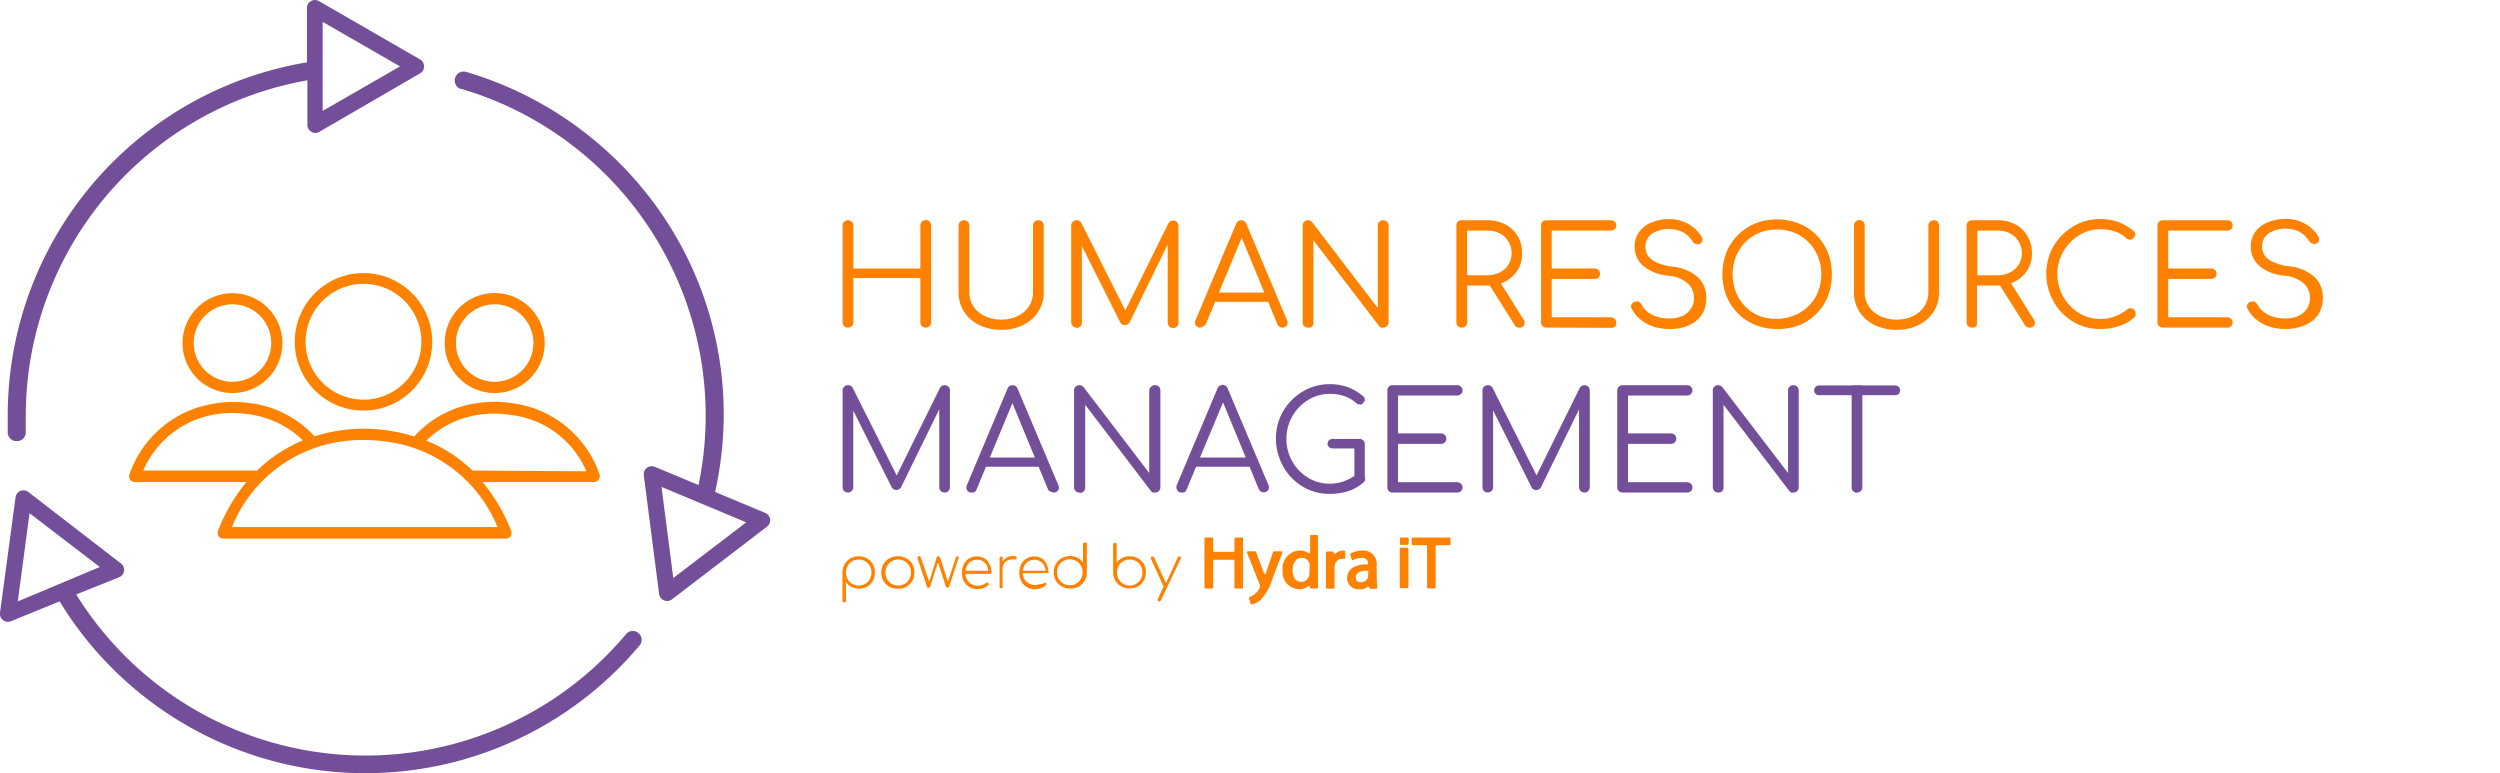<svg id="Capa_1" data-name="Capa 1" xmlns="http://www.w3.org/2000/svg" width="291" height="90" viewBox="0 0 291 90">
  <defs>
    <style>
      .cls-1 {
        fill: none;
      }

      .cls-2 {
        fill: #ff8100;
      }

      .cls-3 {
        fill: #744f99;
      }
    </style>
  </defs>
  <title>humanresourcesmanagement_eng</title>
  <g>
    <g>
      <path class="cls-1" d="M105.31,65.3a1.49,1.49,0,0,0-.76-.2,1.45,1.45,0,0,0-.75.2,1.43,1.43,0,0,0-.54.55,1.52,1.52,0,0,0-.19.77,1.54,1.54,0,0,0,.19.77,1.4,1.4,0,0,0,.54.54,1.44,1.44,0,0,0,.75.19,1.48,1.48,0,0,0,.76-.19,1.38,1.38,0,0,0,.53-.54,1.55,1.55,0,0,0,.2-.77,1.52,1.52,0,0,0-.2-.77A1.4,1.4,0,0,0,105.31,65.3Z"/>
      <path class="cls-1" d="M100.71,65.3a1.45,1.45,0,0,0-.75-.2,1.51,1.51,0,0,0-.76.2,1.4,1.4,0,0,0-.53.55,1.52,1.52,0,0,0-.19.77,1.54,1.54,0,0,0,.19.77,1.38,1.38,0,0,0,.53.54,1.51,1.51,0,0,0,.76.19,1.44,1.44,0,0,0,.75-.19,1.4,1.4,0,0,0,.54-.54,1.54,1.54,0,0,0,.19-.77,1.52,1.52,0,0,0-.19-.77A1.43,1.43,0,0,0,100.71,65.3Z"/>
      <path class="cls-1" d="M113.72,65.11a1.23,1.23,0,0,0-.89.35,1.45,1.45,0,0,0-.43.93H115a1.39,1.39,0,0,0-.41-.93A1.25,1.25,0,0,0,113.72,65.11Z"/>
      <path class="cls-1" d="M132.25,65.3a1.45,1.45,0,0,0-.75-.2,1.49,1.49,0,0,0-.76.2,1.38,1.38,0,0,0-.53.54,1.66,1.66,0,0,0,0,1.54,1.38,1.38,0,0,0,.53.54,1.39,1.39,0,0,0,.76.2,1.36,1.36,0,0,0,.75-.2,1.4,1.4,0,0,0,.54-.54,1.66,1.66,0,0,0,0-1.54A1.4,1.4,0,0,0,132.25,65.3Z"/>
      <path class="cls-1" d="M125.28,65.3a1.45,1.45,0,0,0-.75-.2,1.48,1.48,0,0,0-1.3.74,1.66,1.66,0,0,0,0,1.54,1.47,1.47,0,0,0,.54.54,1.39,1.39,0,0,0,.76.2,1.36,1.36,0,0,0,.75-.2,1.31,1.31,0,0,0,.53-.54,1.58,1.58,0,0,0,0-1.54A1.31,1.31,0,0,0,125.28,65.3Z"/>
      <path class="cls-1" d="M120.39,65.11a1.25,1.25,0,0,0-.89.35,1.45,1.45,0,0,0-.43.93h2.63a1.39,1.39,0,0,0-.41-.93A1.24,1.24,0,0,0,120.39,65.11Z"/>
      <path class="cls-1" d="M159.12,66.43a3.53,3.53,0,0,0-.59.07l-.26.07a1.19,1.19,0,0,0-.29.18.62.62,0,0,0-.18.46.56.56,0,0,0,.18.46.65.65,0,0,0,.37.11h.18a.88.88,0,0,0,.7-.57.64.64,0,0,0,0-.2v-.43A.14.14,0,0,0,159.12,66.43Z"/>
      <path class="cls-1" d="M152.05,65.14a1,1,0,0,0-.62-.21h-.05c-.63,0-1,.59-1,1.43s.37,1.35,1,1.37h0a1,1,0,0,0,.63-.23,1.16,1.16,0,0,0,.33-.56,1.87,1.87,0,0,0,0-.27V66a1.43,1.43,0,0,0,0-.29A1,1,0,0,0,152.05,65.14Z"/>
      <path class="cls-2" d="M163.83,63.74H163a.15.15,0,0,0-.07.12v4.5a.14.14,0,0,0,.07.11.08.08,0,0,0,.07,0h.73a.14.14,0,0,0,.14-.13v-4.5A.14.14,0,0,0,163.83,63.74Z"/>
      <path class="cls-2" d="M163.83,62.57h-.73a.09.09,0,0,0-.07,0,.12.12,0,0,0-.07.11v.62a.15.15,0,0,0,.07.12l.07,0h.73a.15.15,0,0,0,.14-.14v-.62A.15.15,0,0,0,163.83,62.57Z"/>
      <path class="cls-2" d="M156.52,64.1l-.22,0a1.16,1.16,0,0,0-.56.14.93.93,0,0,0-.27.19c-.1.1-.22.06-.22-.11a.17.17,0,0,0-.14-.13h-.64a.13.13,0,0,0-.13.15c0,.37,0,.78,0,1.26v2.79a.14.14,0,0,0,.13.13h.74a.14.14,0,0,0,.13-.13V66.2c0-.11,0-.22,0-.33a1.12,1.12,0,0,1,.35-.64.78.78,0,0,1,.51-.19l.24,0a.13.13,0,0,0,.15-.13v-.7A.16.16,0,0,0,156.52,64.1Z"/>
      <path class="cls-2" d="M153.41,62.4a.15.15,0,0,0-.14-.13h-.64a.14.14,0,0,0-.13.13v1.85c0,.15-.08.21-.2.12l-.24-.13a1.74,1.74,0,0,0-.67-.16h-.09a2.08,2.08,0,0,0-2,2.32,2,2,0,0,0,1.88,2.19h.17a1.65,1.65,0,0,0,.67-.19,1.46,1.46,0,0,0,.24-.17c.1-.09.21,0,.22.14a.14.14,0,0,0,.14.13h.66a.12.12,0,0,0,.13-.14c0-.28,0-.68,0-1Zm-1,4.27a1.87,1.87,0,0,1,0,.27,1.16,1.16,0,0,1-.33.56,1,1,0,0,1-.63.23h0c-.66,0-1-.59-1-1.37s.4-1.4,1-1.43h.05a1,1,0,0,1,.62.21,1,1,0,0,1,.32.53,1.43,1.43,0,0,1,0,.29Z"/>
      <path class="cls-2" d="M149.09,64.17h-.78a.3.3,0,0,0-.13.09l-.81,2.39,0,.07c0,.15-.19.15-.27-.06l-.89-2.4s-.1-.09-.12-.09h-.81c-.12,0-.16.07-.12.19l1.5,3.74,0,.09v.08l0,.09a2.14,2.14,0,0,1-.59.78,2,2,0,0,1-.6.34.13.13,0,0,0-.08.16l.18.62a.16.16,0,0,0,.15.09,2.33,2.33,0,0,0,1-.5,6.44,6.44,0,0,0,1.43-2.6l1.11-2.9C149.26,64.24,149.21,64.17,149.09,64.17Z"/>
      <path class="cls-2" d="M144.56,62.57h-.74a.14.14,0,0,0-.13.14v1.4a.14.14,0,0,1-.14.13h-2.21a.13.13,0,0,1-.13-.13v-1.4a.14.14,0,0,0-.13-.14h-.74a.15.15,0,0,0-.14.14v5.66a.14.14,0,0,0,.14.13h.74a.13.13,0,0,0,.13-.13V65.28a.13.13,0,0,1,.13-.13h2.21a.14.14,0,0,1,.14.13v3.09a.13.13,0,0,0,.13.13h.74a.13.13,0,0,0,.13-.13V62.71A.14.14,0,0,0,144.56,62.57Z"/>
      <path class="cls-2" d="M168.66,62.57h-4.19a.15.15,0,0,0-.14.14v.62a.14.14,0,0,0,.14.13H166a.13.13,0,0,1,.11.13v4.77a.13.13,0,0,0,.13.13h.74a.13.13,0,0,0,.13-.13V63.6a.14.14,0,0,1,.14-.14h1.46a.13.13,0,0,0,.13-.13v-.62A.14.14,0,0,0,168.66,62.57Z"/>
      <path class="cls-2" d="M160.24,65.88a1.57,1.57,0,0,0-1.68-1.8h0a2.51,2.51,0,0,0-.55.06,1.89,1.89,0,0,0-.34.09,2.29,2.29,0,0,0-.5.22.22.22,0,0,0,0,.16l.17.49c0,.11.1.13.19.07l.19-.1A2,2,0,0,1,158,65a1.84,1.84,0,0,1,.47-.06h.08a.66.66,0,0,1,.7.62.14.14,0,0,1-.13.15,5,5,0,0,0-.57,0,3,3,0,0,0-.55.13,2,2,0,0,0-.34.13,1.41,1.41,0,0,0-.85,1.33,1.27,1.27,0,0,0,.85,1.21l.34.08h.19a2,2,0,0,0,.36,0,1.37,1.37,0,0,0,.63-.28c.09-.07.2,0,.22.11s.08.11.13.11h.66a.12.12,0,0,0,.13-.15,6.8,6.8,0,0,1-.06-.95Zm-1,1.12a.64.64,0,0,1,0,.2.88.88,0,0,1-.7.57h-.18a.65.65,0,0,1-.37-.11.56.56,0,0,1-.18-.46.62.62,0,0,1,.18-.46,1.19,1.19,0,0,1,.29-.18l.26-.07a3.53,3.53,0,0,1,.59-.07.14.14,0,0,1,.14.14Z"/>
      <path class="cls-2" d="M100.92,65a1.93,1.93,0,0,0-1-.25A1.89,1.89,0,0,0,99,65a1.75,1.75,0,0,0-.68.67,1.9,1.9,0,0,0-.26,1h0v3.25a.2.2,0,0,0,.06.15.19.19,0,0,0,.14.05.17.17,0,0,0,.15-.05.2.2,0,0,0,.06-.15V67.73a1.6,1.6,0,0,0,.61.57,2,2,0,0,0,1.83,0,1.86,1.86,0,0,0,.93-1.64,1.87,1.87,0,0,0-.25-1A1.71,1.71,0,0,0,100.92,65Zm.33,2.42a1.4,1.4,0,0,1-.54.54,1.44,1.44,0,0,1-.75.19,1.51,1.51,0,0,1-.76-.19,1.38,1.38,0,0,1-.53-.54,1.54,1.54,0,0,1-.19-.77,1.52,1.52,0,0,1,.19-.77,1.4,1.4,0,0,1,.53-.55,1.51,1.51,0,0,1,.76-.2,1.45,1.45,0,0,1,.75.2,1.43,1.43,0,0,1,.54.55,1.52,1.52,0,0,1,.19.77A1.54,1.54,0,0,1,101.25,67.39Z"/>
      <path class="cls-2" d="M105.51,65a1.91,1.91,0,0,0-1-.25,2,2,0,0,0-1,.25,1.71,1.71,0,0,0-.68.68,2,2,0,0,0,0,1.93,1.85,1.85,0,0,0,.68.68,2,2,0,0,0,1,.24,1.9,1.9,0,0,0,1-.24,1.86,1.86,0,0,0,.93-1.64,1.87,1.87,0,0,0-.25-1A1.71,1.71,0,0,0,105.51,65Zm.33,2.42a1.38,1.38,0,0,1-.53.54,1.48,1.48,0,0,1-.76.19,1.44,1.44,0,0,1-.75-.19,1.4,1.4,0,0,1-.54-.54,1.54,1.54,0,0,1-.19-.77,1.52,1.52,0,0,1,.19-.77,1.43,1.43,0,0,1,.54-.55,1.45,1.45,0,0,1,.75-.2,1.49,1.49,0,0,1,.76.2,1.4,1.4,0,0,1,.53.55,1.52,1.52,0,0,1,.2.77A1.55,1.55,0,0,1,105.84,67.39Z"/>
      <path class="cls-2" d="M111.46,64.76a.18.18,0,0,0-.19.13l-.94,2.82-.89-2.78a.2.2,0,0,0-.2-.17.21.21,0,0,0-.13,0,.24.24,0,0,0-.07.12l-.88,2.84-1-2.88a.15.15,0,0,0-.07-.1.23.23,0,0,0-.11,0c-.12,0-.17.06-.17.19a.51.51,0,0,0,0,.1l1.1,3.28a.14.14,0,0,0,.07.1.2.2,0,0,0,.11,0,.18.18,0,0,0,.19-.13l.9-2.86.92,2.86a.13.13,0,0,0,.06.1.27.27,0,0,0,.12,0,.25.25,0,0,0,.13,0,.18.18,0,0,0,.07-.1l1.09-3.28a.36.36,0,0,0,0-.1.19.19,0,0,0,0-.13A.15.15,0,0,0,111.46,64.76Z"/>
      <path class="cls-2" d="M114.6,65a1.82,1.82,0,0,0-1.79,0,1.59,1.59,0,0,0-.61.67,2.22,2.22,0,0,0,0,2,1.77,1.77,0,0,0,.66.67,1.84,1.84,0,0,0,.95.24,2,2,0,0,0,.66-.13,1.94,1.94,0,0,0,.57-.33.18.18,0,0,0,.06-.13.19.19,0,0,0-.08-.14.2.2,0,0,0-.26,0,1.06,1.06,0,0,1-.42.24,1.69,1.69,0,0,1-.53.09,1.41,1.41,0,0,1-.71-.18,1.33,1.33,0,0,1-.51-.49,1.44,1.44,0,0,1-.21-.71h2.83a.2.2,0,0,0,.14,0,.18.18,0,0,0,.06-.14,1.92,1.92,0,0,0-.22-.94A1.57,1.57,0,0,0,114.6,65Zm-2.2,1.43a1.45,1.45,0,0,1,.43-.93,1.23,1.23,0,0,1,.89-.35,1.25,1.25,0,0,1,.9.35,1.39,1.39,0,0,1,.41.93Z"/>
      <path class="cls-2" d="M117.87,64.72a1.32,1.32,0,0,0-.67.18,1.46,1.46,0,0,0-.5.49V65a.17.17,0,0,0,0-.15.2.2,0,0,0-.15-.06.17.17,0,0,0-.14.06.18.18,0,0,0-.06.15v3.29a.21.21,0,0,0,.2.2.2.2,0,0,0,.15-.06.16.16,0,0,0,0-.14V66.2a1.09,1.09,0,0,1,.15-.56,1.18,1.18,0,0,1,.41-.39,1.34,1.34,0,0,1,.61-.14H118l.16,0a.21.21,0,0,0,.12,0,.2.2,0,0,0,.06-.11.07.07,0,0,0,0,0C118.38,64.8,118.21,64.72,117.87,64.72Z"/>
      <path class="cls-2" d="M121.27,65a1.72,1.72,0,0,0-.88-.23,1.68,1.68,0,0,0-.9.24,1.61,1.61,0,0,0-.62.67,2.08,2.08,0,0,0-.22,1,2,2,0,0,0,.24,1,1.74,1.74,0,0,0,.65.67,1.86,1.86,0,0,0,.95.24,2.14,2.14,0,0,0,.67-.13,1.76,1.76,0,0,0,.56-.33.17.17,0,0,0,0-.27.25.25,0,0,0-.13,0,.24.24,0,0,0-.14.06A1.06,1.06,0,0,1,121,68a1.64,1.64,0,0,1-.53.09,1.41,1.41,0,0,1-1.22-.67,1.68,1.68,0,0,1-.21-.71h2.84a.24.24,0,0,0,.14,0,.22.22,0,0,0,0-.14,2,2,0,0,0-.21-.94A1.66,1.66,0,0,0,121.27,65Zm-2.2,1.43a1.45,1.45,0,0,1,.43-.93,1.32,1.32,0,0,1,1.79,0,1.39,1.39,0,0,1,.41.93Z"/>
      <path class="cls-2" d="M126.21,63.18a.2.2,0,0,0-.15.06.2.2,0,0,0,0,.14v2.11a1.68,1.68,0,0,0-.62-.56,1.74,1.74,0,0,0-.86-.21,2,2,0,0,0-1,.25,1.71,1.71,0,0,0-.68.68,2,2,0,0,0,0,1.93,1.85,1.85,0,0,0,.68.68,2,2,0,0,0,1,.24,1.94,1.94,0,0,0,1-.24,1.87,1.87,0,0,0,.68-.66,1.92,1.92,0,0,0,.25-.95h0V63.38a.2.2,0,0,0,0-.14A.2.2,0,0,0,126.21,63.18Zm-.4,4.2a1.31,1.31,0,0,1-.53.54,1.36,1.36,0,0,1-.75.2,1.39,1.39,0,0,1-.76-.2,1.47,1.47,0,0,1-.54-.54,1.66,1.66,0,0,1,0-1.54,1.48,1.48,0,0,1,1.3-.74,1.45,1.45,0,0,1,.75.2,1.31,1.31,0,0,1,.53.54,1.58,1.58,0,0,1,0,1.54Z"/>
      <path class="cls-2" d="M132.46,65a2,2,0,0,0-1-.25,1.81,1.81,0,0,0-.87.21,1.58,1.58,0,0,0-.61.56V63.38a.17.17,0,0,0-.06-.14.18.18,0,0,0-.15-.06.18.18,0,0,0-.14.06.17.17,0,0,0-.06.14v3.26h0a1.83,1.83,0,0,0,.26.95,1.73,1.73,0,0,0,.68.66,1.89,1.89,0,0,0,.95.24,2,2,0,0,0,1-.24,1.85,1.85,0,0,0,.68-.68,2,2,0,0,0,0-1.93A1.71,1.71,0,0,0,132.46,65Zm.33,2.41a1.4,1.4,0,0,1-.54.54,1.36,1.36,0,0,1-.75.2,1.39,1.39,0,0,1-.76-.2,1.38,1.38,0,0,1-.53-.54,1.66,1.66,0,0,1,0-1.54,1.38,1.38,0,0,1,.53-.54,1.49,1.49,0,0,1,.76-.2,1.45,1.45,0,0,1,.75.2,1.4,1.4,0,0,1,.54.54,1.66,1.66,0,0,1,0,1.54Z"/>
      <path class="cls-2" d="M137.34,64.77l-.09,0a.19.19,0,0,0-.16.12l-1.37,3-1.38-3a.17.17,0,0,0-.15-.12.2.2,0,0,0-.11,0,.17.17,0,0,0-.12.15.23.23,0,0,0,0,.11l1.48,3.25s0,0,0,0l-.68,1.46a.24.24,0,0,0,0,.1.16.16,0,0,0,.12.15.2.2,0,0,0,.1,0q.09,0,.15-.12L137.45,65l0-.09C137.47,64.86,137.43,64.81,137.34,64.77Z"/>
    </g>
    <g>
      <path class="cls-3" d="M19.14,82.81a41.67,41.67,0,0,0,55.3-7.67,1,1,0,0,0-.13-1.45,1,1,0,0,0-1.44.13,39.61,39.61,0,0,1-64-4.63l5-2a.93.93,0,0,0,.21-1.6L3.3,57.27a.93.93,0,0,0-1.49.62L0,71.32a.92.92,0,0,0,.35.86.94.94,0,0,0,.57.2,1.15,1.15,0,0,0,.36-.07L6.94,70A41.7,41.7,0,0,0,19.14,82.81ZM11.62,66,2.07,70,3.44,59.74Z"/>
      <path class="cls-3" d="M2,51.34H2a1,1,0,0,0,1-1.08c0-.62,0-1.26,0-1.91a39.66,39.66,0,0,1,32.78-39v5.18a.92.92,0,0,0,.46.81.91.91,0,0,0,.94,0L48.9,8.54a.94.94,0,0,0,0-1.62L37.13.13a.93.93,0,0,0-.94,0,.91.91,0,0,0-.46.8V7.26A41.64,41.64,0,0,0,.9,48.35c0,.68,0,1.36,0,2A1,1,0,0,0,2,51.34ZM46.56,7.73l-9,5.18V2.55Z"/>
      <path class="cls-3" d="M53.68,10.34A39.66,39.66,0,0,1,81.31,56.46l-5.09-2.12a.93.93,0,0,0-1.28,1l1.78,13.8a.93.93,0,0,0,.57.74.9.9,0,0,0,.36.08,1,1,0,0,0,.56-.19L89.28,61.3a.93.93,0,0,0-.21-1.6l-5.83-2.43a42.08,42.08,0,0,0,1-8.92,41.24,41.24,0,0,0-8.48-25.19A42,42,0,0,0,54.26,8.37a1,1,0,0,0-.58,2ZM78.37,67.28,77,56.68l9.86,4.12Z"/>
      <path class="cls-2" d="M57.58,45.75a5.82,5.82,0,1,0-5.82-5.82A5.82,5.82,0,0,0,57.58,45.75Zm0-10.33a4.51,4.51,0,1,1-4.51,4.51A4.51,4.51,0,0,1,57.58,35.42Z"/>
      <path class="cls-2" d="M69.7,55.79a.66.66,0,0,0,.07-.61,12.43,12.43,0,0,0-10.31-8.27,13.38,13.38,0,0,0-4.15.05,12.07,12.07,0,0,0-7.09,3.85A19.61,19.61,0,0,0,45,50.09h0a19.28,19.28,0,0,0-5.84.08,18.84,18.84,0,0,0-2.54.62A12.22,12.22,0,0,0,29,46.91,13.38,13.38,0,0,0,24.8,47a12.44,12.44,0,0,0-9.73,8.22.69.69,0,0,0,.07.61.68.68,0,0,0,.54.28h13a20.7,20.7,0,0,0-3.31,5.69.66.66,0,0,0,.07.61.64.64,0,0,0,.54.28H58.89a.64.64,0,0,0,.54-.28.66.66,0,0,0,.07-.61,20.5,20.5,0,0,0-3.33-5.69h13A.68.68,0,0,0,69.7,55.79ZM57.91,61.35H27a16.17,16.17,0,0,1,12.34-9.9,18.35,18.35,0,0,1,5.45-.07A16.17,16.17,0,0,1,57.91,61.35ZM28.77,48.2h0a11.06,11.06,0,0,1,6.49,3.07,16.61,16.61,0,0,0-5.33,3.5H16.67A11.09,11.09,0,0,1,25,48.24,12.36,12.36,0,0,1,28.77,48.2ZM55,54.77a16.61,16.61,0,0,0-5.38-3.48,10.92,10.92,0,0,1,6-3,12.37,12.37,0,0,1,3.75,0h0a10.9,10.9,0,0,1,8.88,6.57Z"/>
      <path class="cls-2" d="M32.87,39.93a5.81,5.81,0,1,0-5.81,5.82A5.81,5.81,0,0,0,32.87,39.93Zm-1.3,0a4.51,4.51,0,1,1-4.51-4.51A4.51,4.51,0,0,1,31.57,39.93Z"/>
      <path class="cls-2" d="M42.31,31.79a8,8,0,1,0,8,8A8,8,0,0,0,42.31,31.79Zm-6.74,8a6.74,6.74,0,1,1,6.74,6.73A6.74,6.74,0,0,1,35.57,39.83Z"/>
    </g>
  </g>
  <g>
    <path class="cls-2" d="M98.7,38.13a.57.57,0,0,1-.44-.17.61.61,0,0,1-.18-.45V26.26a.61.61,0,0,1,.18-.45.6.6,0,0,1,.44-.17.64.64,0,0,1,.45.17.61.61,0,0,1,.18.45v5h7.8v-5a.61.61,0,0,1,.18-.45.62.62,0,0,1,1.07.45V37.51a.64.64,0,0,1-.17.45.68.68,0,0,1-.9,0,.61.61,0,0,1-.18-.45V32.37h-7.8v5.14a.61.61,0,0,1-.18.45A.6.6,0,0,1,98.7,38.13Z"/>
    <path class="cls-2" d="M116.56,38.39a5.83,5.83,0,0,1-2.59-.56,4.26,4.26,0,0,1-1.75-1.55,4.07,4.07,0,0,1-.64-2.27V26.26a.61.61,0,0,1,.18-.45.64.64,0,0,1,.45-.17.6.6,0,0,1,.44.17.61.61,0,0,1,.18.45V34a3,3,0,0,0,.47,1.66,3.25,3.25,0,0,0,1.32,1.13,4.46,4.46,0,0,0,1.94.41,4.28,4.28,0,0,0,1.9-.41,3.22,3.22,0,0,0,1.31-1.13,3,3,0,0,0,.47-1.66V26.26a.58.58,0,0,1,.62-.62.64.64,0,0,1,.46.17.64.64,0,0,1,.17.45V34a4.07,4.07,0,0,1-.64,2.27,4.29,4.29,0,0,1-1.74,1.55A5.63,5.63,0,0,1,116.56,38.39Z"/>
    <path class="cls-2" d="M125.31,38.13a.61.61,0,0,1-.62-.62V26.26a.61.61,0,0,1,.18-.45.64.64,0,0,1,.44-.17.58.58,0,0,1,.56.32l5.39,10.72h-.54L136,26a.61.61,0,0,1,.56-.32.64.64,0,0,1,.44.17.64.64,0,0,1,.17.45V37.51A.64.64,0,0,1,137,38a.6.6,0,0,1-.44.18.63.63,0,0,1-.64-.62V27.88h.28l-4.72,9.65a.6.6,0,0,1-.55.31.59.59,0,0,1-.57-.39L125.61,28l.32-.08v9.63a.61.61,0,0,1-.62.62Z"/>
    <path class="cls-2" d="M139.69,38.13a.54.54,0,0,1-.52-.3.65.65,0,0,1,0-.59l4.71-11.17a.63.63,0,0,1,1.2,0l4.72,11.18a.61.61,0,0,1,0,.6.59.59,0,0,1-.52.28.68.68,0,0,1-.35-.09.7.7,0,0,1-.24-.29l-4.4-10.67h.49l-4.43,10.67A.61.61,0,0,1,140,38,.68.68,0,0,1,139.69,38.13Zm1.06-3,.48-1.07h6.5l.48,1.07Z"/>
    <path class="cls-2" d="M152.25,38.13a.57.57,0,0,1-.44-.17.61.61,0,0,1-.18-.45V26.26a.61.61,0,0,1,.18-.45.6.6,0,0,1,.44-.17.58.58,0,0,1,.48.22l7.65,10V26.26a.61.61,0,0,1,.18-.45.63.63,0,0,1,.45-.17.66.66,0,0,1,.44.17.61.61,0,0,1,.18.45V37.51a.6.6,0,0,1-.62.62.78.78,0,0,1-.26,0,.49.49,0,0,1-.21-.16l-7.66-10v9.63a.58.58,0,0,1-.19.45A.6.6,0,0,1,152.25,38.13Z"/>
    <path class="cls-2" d="M170.14,38.13a.6.6,0,0,1-.45-.17.64.64,0,0,1-.17-.45V26.26a.58.58,0,0,1,.62-.62h3a4.26,4.26,0,0,1,2.08.49,3.56,3.56,0,0,1,1.44,1.36,3.89,3.89,0,0,1,.52,2,3.7,3.7,0,0,1-.52,1.94,3.62,3.62,0,0,1-1.44,1.33,4.37,4.37,0,0,1-2.08.48h-2.36v4.27a.61.61,0,0,1-.18.45A.6.6,0,0,1,170.14,38.13Zm.63-6.09h2.36a3.07,3.07,0,0,0,1.45-.33,2.57,2.57,0,0,0,1-.9,2.39,2.39,0,0,0,.37-1.32,2.55,2.55,0,0,0-.37-1.38,2.59,2.59,0,0,0-1-.94,3.07,3.07,0,0,0-1.45-.33h-2.36Zm6.06,6.09a.54.54,0,0,1-.33-.08.63.63,0,0,1-.21-.24l-3.08-4.89,1.25-.32,2.87,4.57a.64.64,0,0,1,.08.68A.59.59,0,0,1,176.83,38.13Z"/>
    <path class="cls-2" d="M180,38.13a.58.58,0,0,1-.62-.62V26.26a.6.6,0,0,1,.17-.45.64.64,0,0,1,.45-.17h7.5a.6.6,0,0,1,.44.17.53.53,0,0,1,.19.44.52.52,0,0,1-.19.41.6.6,0,0,1-.44.18h-6.88v4.41h5a.61.61,0,0,1,.45.18.58.58,0,0,1,.18.43.57.57,0,0,1-.18.43.61.61,0,0,1-.45.18h-5v4.46h6.88a.6.6,0,0,1,.44.18.55.55,0,0,1,.19.42A.56.56,0,0,1,188,38a.63.63,0,0,1-.44.16Z"/>
    <path class="cls-2" d="M194.32,38.29a5.78,5.78,0,0,1-1.9-.29,4.72,4.72,0,0,1-1.51-.84,3.75,3.75,0,0,1-1-1.27.46.46,0,0,1,0-.47.62.62,0,0,1,.4-.29.56.56,0,0,1,.44,0,.72.72,0,0,1,.33.34,2.61,2.61,0,0,0,.7.83,3.24,3.24,0,0,0,1.11.57,4.8,4.8,0,0,0,1.41.2,3.75,3.75,0,0,0,1.5-.28,2.34,2.34,0,0,0,1-.82,2.2,2.2,0,0,0,.38-1.3,2.27,2.27,0,0,0-.72-1.68,3.84,3.84,0,0,0-2.26-.9A5.19,5.19,0,0,1,191.33,31a2.91,2.91,0,0,1-1.06-2.29,2.81,2.81,0,0,1,.52-1.7,3.34,3.34,0,0,1,1.43-1.11,5.31,5.31,0,0,1,2.1-.39,4.34,4.34,0,0,1,1.6.28,4.16,4.16,0,0,1,1.25.73,4.55,4.55,0,0,1,.88,1,.66.66,0,0,1,.1.5.58.58,0,0,1-.28.37.69.69,0,0,1-.49,0,.61.61,0,0,1-.37-.3,4.37,4.37,0,0,0-.6-.7,2.74,2.74,0,0,0-.88-.52,3.67,3.67,0,0,0-1.23-.21,3.46,3.46,0,0,0-2,.54,1.8,1.8,0,0,0-.77,1.56,1.88,1.88,0,0,0,.29,1,2.31,2.31,0,0,0,1,.78,6.07,6.07,0,0,0,1.79.49,5.24,5.24,0,0,1,3,1.22,3.24,3.24,0,0,1,1,2.44,3.59,3.59,0,0,1-.31,1.54,3.15,3.15,0,0,1-.88,1.13,4.1,4.1,0,0,1-1.33.69A5.38,5.38,0,0,1,194.32,38.29Z"/>
    <path class="cls-2" d="M206.84,38.29a6.62,6.62,0,0,1-2.55-.48,6,6,0,0,1-2-1.34,6.22,6.22,0,0,1-1.33-2,7.18,7.18,0,0,1,0-5.11,6.33,6.33,0,0,1,1.33-2,6.14,6.14,0,0,1,2-1.34,7,7,0,0,1,5.1,0,6.06,6.06,0,0,1,3.37,3.37,7.18,7.18,0,0,1,0,5.11,6.06,6.06,0,0,1-3.37,3.37A6.65,6.65,0,0,1,206.84,38.29Zm0-1.18a5.31,5.31,0,0,0,2-.39A5,5,0,0,0,211.61,34a5.66,5.66,0,0,0,0-4.13,5,5,0,0,0-2.72-2.77,5.61,5.61,0,0,0-4.11,0,4.91,4.91,0,0,0-1.64,1.11,5.18,5.18,0,0,0-1.08,1.66,5.8,5.8,0,0,0,0,4.13,5.07,5.07,0,0,0,1.08,1.66,4.76,4.76,0,0,0,1.64,1.11A5.36,5.36,0,0,0,206.84,37.11Z"/>
    <path class="cls-2" d="M220.78,38.39a5.76,5.76,0,0,1-2.58-.56,4.29,4.29,0,0,1-1.76-1.55A4.15,4.15,0,0,1,215.8,34V26.26a.61.61,0,0,1,.18-.45.62.62,0,0,1,1.07.45V34a2.92,2.92,0,0,0,.48,1.66,3.15,3.15,0,0,0,1.31,1.13,4.49,4.49,0,0,0,1.94.41,4.32,4.32,0,0,0,1.91-.41,3.19,3.19,0,0,0,1.3-1.13,3,3,0,0,0,.47-1.66V26.26a.64.64,0,0,1,1.08-.45.64.64,0,0,1,.17.45V34a4.14,4.14,0,0,1-.63,2.27,4.32,4.32,0,0,1-1.75,1.55A5.63,5.63,0,0,1,220.78,38.39Z"/>
    <path class="cls-2" d="M229.53,38.13a.57.57,0,0,1-.44-.17.61.61,0,0,1-.18-.45V26.26a.61.61,0,0,1,.18-.45.6.6,0,0,1,.44-.17h3a4.26,4.26,0,0,1,2.08.49A3.56,3.56,0,0,1,236,27.49a3.89,3.89,0,0,1,.52,2,3.7,3.7,0,0,1-.52,1.94,3.62,3.62,0,0,1-1.44,1.33,4.37,4.37,0,0,1-2.08.48h-2.36v4.27A.61.61,0,0,1,230,38,.6.6,0,0,1,229.53,38.13Zm.63-6.09h2.36a3.07,3.07,0,0,0,1.45-.33,2.57,2.57,0,0,0,1-.9,2.39,2.39,0,0,0,.37-1.32,2.55,2.55,0,0,0-.37-1.38,2.59,2.59,0,0,0-1-.94,3.07,3.07,0,0,0-1.45-.33h-2.36Zm6.06,6.09a.54.54,0,0,1-.33-.08.63.63,0,0,1-.21-.24l-3.08-4.89,1.25-.32,2.87,4.57a.64.64,0,0,1,.08.68A.59.59,0,0,1,236.22,38.13Z"/>
    <path class="cls-2" d="M244.41,38.29A6,6,0,0,1,242,37.8a6.22,6.22,0,0,1-2-1.39,6.62,6.62,0,0,1-1.34-7,6.11,6.11,0,0,1,1.33-2A6.39,6.39,0,0,1,242,26a6,6,0,0,1,2.44-.5,6.34,6.34,0,0,1,2.1.33,6,6,0,0,1,1.82,1.08.4.4,0,0,1,.17.26.48.48,0,0,1,0,.29.41.41,0,0,1-.19.2.3.3,0,0,1-.16.19.6.6,0,0,1-.3.05.61.61,0,0,1-.33-.15,4,4,0,0,0-1.36-.8,5,5,0,0,0-1.71-.27,4.54,4.54,0,0,0-1.94.42,5.24,5.24,0,0,0-1.59,1.13,5.33,5.33,0,0,0-1.08,1.67,5.17,5.17,0,0,0-.4,2,5.33,5.33,0,0,0,1.48,3.69,5.07,5.07,0,0,0,1.59,1.13,4.69,4.69,0,0,0,1.94.41,4.89,4.89,0,0,0,1.67-.29,5.59,5.59,0,0,0,1.48-.83.51.51,0,0,1,.41-.13.69.69,0,0,1,.38.19.57.57,0,0,1,.16.42.56.56,0,0,1,0,.23.8.8,0,0,1-.14.22A4.74,4.74,0,0,1,246.51,38,7,7,0,0,1,244.41,38.29Z"/>
    <path class="cls-2" d="M251.76,38.13a.6.6,0,0,1-.45-.17.61.61,0,0,1-.18-.45V26.26a.61.61,0,0,1,.18-.45.64.64,0,0,1,.45-.17h7.5a.6.6,0,0,1,.44.17.56.56,0,0,1,.18.44.54.54,0,0,1-.18.41.6.6,0,0,1-.44.18h-6.88v4.41h5a.6.6,0,0,1,.62.61.6.6,0,0,1-.17.43.61.61,0,0,1-.45.18h-5v4.46h6.88a.6.6,0,0,1,.44.18.58.58,0,0,1,.18.42.59.59,0,0,1-.18.44.63.63,0,0,1-.44.16Z"/>
    <path class="cls-2" d="M266,38.29a5.76,5.76,0,0,1-1.89-.29,4.61,4.61,0,0,1-1.51-.84,3.62,3.62,0,0,1-1-1.27.47.47,0,0,1,0-.47.64.64,0,0,1,.41-.29.56.56,0,0,1,.44,0,.83.83,0,0,1,.33.34,2.49,2.49,0,0,0,.7.83,3.24,3.24,0,0,0,1.11.57,4.73,4.73,0,0,0,1.4.2,3.77,3.77,0,0,0,1.51-.28,2.4,2.4,0,0,0,1-.82,2.2,2.2,0,0,0,.38-1.3,2.27,2.27,0,0,0-.72-1.68,3.87,3.87,0,0,0-2.26-.9A5.22,5.22,0,0,1,263.05,31,2.94,2.94,0,0,1,262,28.68a2.81,2.81,0,0,1,.52-1.7A3.28,3.28,0,0,1,264,25.87a5.26,5.26,0,0,1,2.09-.39,4.4,4.4,0,0,1,2.86,1,4.25,4.25,0,0,1,.87,1,.67.67,0,0,1,.11.5.58.58,0,0,1-.28.37.69.69,0,0,1-.49,0,.63.63,0,0,1-.38-.3,3.54,3.54,0,0,0-.6-.7,2.69,2.69,0,0,0-.87-.52,3.67,3.67,0,0,0-1.23-.21,3.44,3.44,0,0,0-2,.54,1.77,1.77,0,0,0-.77,1.56,1.79,1.79,0,0,0,.29,1,2.25,2.25,0,0,0,1,.78,6.09,6.09,0,0,0,1.78.49,5.27,5.27,0,0,1,3,1.22,3.24,3.24,0,0,1,1,2.44,3.75,3.75,0,0,1-.31,1.54,3.26,3.26,0,0,1-.88,1.13,4.2,4.2,0,0,1-1.33.69A5.4,5.4,0,0,1,266,38.29Z"/>
    <path class="cls-3" d="M98.7,57.33a.61.61,0,0,1-.62-.62V45.46a.61.61,0,0,1,.18-.45.64.64,0,0,1,.44-.17.58.58,0,0,1,.56.32l5.39,10.72h-.54l5.3-10.72a.59.59,0,0,1,.56-.32.61.61,0,0,1,.43.17.6.6,0,0,1,.17.45V56.71a.6.6,0,0,1-.17.44.58.58,0,0,1-.43.18.63.63,0,0,1-.46-.18.6.6,0,0,1-.18-.44V47.08h.27l-4.72,9.65a.63.63,0,0,1-1.12-.08L99,47.16l.32-.08v9.63a.61.61,0,0,1-.19.44A.6.6,0,0,1,98.7,57.33Z"/>
    <path class="cls-3" d="M113.09,57.33a.54.54,0,0,1-.53-.3.62.62,0,0,1,0-.59l4.7-11.17a.62.62,0,0,1,.61-.43.6.6,0,0,1,.59.43l4.72,11.18a.59.59,0,0,1,0,.6.58.58,0,0,1-.52.28.64.64,0,0,1-.34-.09A.65.65,0,0,1,122,57l-4.4-10.67h.49L113.66,57a.61.61,0,0,1-.23.29A.67.67,0,0,1,113.09,57.33Zm1-3,.48-1.07h6.5l.48,1.07Z"/>
    <path class="cls-3" d="M125.65,57.33a.6.6,0,0,1-.45-.17.61.61,0,0,1-.18-.45V45.46a.61.61,0,0,1,.18-.45.64.64,0,0,1,.45-.17.61.61,0,0,1,.48.22l7.64,10V45.46A.61.61,0,0,1,134,45a.64.64,0,0,1,.45-.17.64.64,0,0,1,.44.17.61.61,0,0,1,.18.45V56.71a.61.61,0,0,1-.18.45.6.6,0,0,1-.44.17.78.78,0,0,1-.26,0,.65.65,0,0,1-.21-.16l-7.66-10.05v9.63a.6.6,0,0,1-.62.62Z"/>
    <path class="cls-3" d="M137.53,57.33A.54.54,0,0,1,137,57a.65.65,0,0,1,0-.59l4.71-11.17a.62.62,0,0,1,.61-.43.61.61,0,0,1,.59.43l4.72,11.18a.61.61,0,0,1,0,.6.58.58,0,0,1-.52.28.6.6,0,0,1-.59-.38l-4.4-10.67h.49L138.11,57a.61.61,0,0,1-.23.29A.68.68,0,0,1,137.53,57.33Zm1.06-3,.48-1.07h6.5l.48,1.07Z"/>
    <path class="cls-3" d="M154.77,57.49a6,6,0,0,1-2.43-.49,6.07,6.07,0,0,1-2-1.39,6.6,6.6,0,0,1-1.35-7,6.26,6.26,0,0,1,1.33-2,6.43,6.43,0,0,1,2-1.39,6,6,0,0,1,2.44-.5,6.28,6.28,0,0,1,2.09.33,6.2,6.2,0,0,1,1.83,1.08.39.39,0,0,1,.16.26.42.42,0,0,1,0,.29.37.37,0,0,1-.19.2.27.27,0,0,1-.16.19.54.54,0,0,1-.29,0,.58.58,0,0,1-.33-.15,4.2,4.2,0,0,0-1.36-.8,5,5,0,0,0-1.71-.27,4.59,4.59,0,0,0-2,.42,5.24,5.24,0,0,0-1.59,1.13,5.33,5.33,0,0,0-1.08,1.67,5.17,5.17,0,0,0-.39,2,5.26,5.26,0,0,0,1.47,3.69,5.07,5.07,0,0,0,1.59,1.13,4.73,4.73,0,0,0,2,.41,4.83,4.83,0,0,0,1.66-.29,5.64,5.64,0,0,0,1.49-.83.5.5,0,0,1,.41-.13.66.66,0,0,1,.37.19.57.57,0,0,1,.16.42.8.8,0,0,1,0,.23.62.62,0,0,1-.14.22,4.77,4.77,0,0,1-1.83,1.06A7,7,0,0,1,154.77,57.49Zm4.09-1.82-1.21-.26V52.2h-2.5a.69.69,0,0,1-.45-.16.54.54,0,0,1-.17-.4.51.51,0,0,1,.17-.39.64.64,0,0,1,.45-.16h3.09a.64.64,0,0,1,.45.17.6.6,0,0,1,.17.44Z"/>
    <path class="cls-3" d="M162.11,57.33a.6.6,0,0,1-.45-.17.64.64,0,0,1-.17-.45V45.46a.58.58,0,0,1,.62-.62h7.5a.58.58,0,0,1,.44.17.53.53,0,0,1,.19.44.52.52,0,0,1-.19.41.59.59,0,0,1-.44.18h-6.88v4.41h5a.61.61,0,0,1,.45.18.58.58,0,0,1,.18.43.57.57,0,0,1-.18.43.61.61,0,0,1-.45.18h-5v4.46h6.88a.59.59,0,0,1,.44.18.55.55,0,0,1,.19.42.56.56,0,0,1-.19.44.61.61,0,0,1-.44.16Z"/>
    <path class="cls-3" d="M173.18,57.33a.61.61,0,0,1-.62-.62V45.46a.61.61,0,0,1,.18-.45.64.64,0,0,1,.44-.17.58.58,0,0,1,.56.32l5.39,10.72h-.54l5.29-10.72a.65.65,0,0,1,1-.15.64.64,0,0,1,.17.45V56.71a.64.64,0,0,1-.17.44.58.58,0,0,1-.43.18.63.63,0,0,1-.65-.62V47.08h.28l-4.72,9.65a.6.6,0,0,1-.55.31.59.59,0,0,1-.57-.39l-4.75-9.5.31-.08v9.63a.61.61,0,0,1-.62.62Z"/>
    <path class="cls-3" d="M188.88,57.33a.6.6,0,0,1-.45-.17.61.61,0,0,1-.18-.45V45.46a.61.61,0,0,1,.18-.45.64.64,0,0,1,.45-.17h7.5a.6.6,0,0,1,.44.17.56.56,0,0,1,.18.44.54.54,0,0,1-.18.41.6.6,0,0,1-.44.18H189.5v4.41h5a.6.6,0,0,1,.62.61.6.6,0,0,1-.17.43.61.61,0,0,1-.45.18h-5v4.46h6.88a.6.6,0,0,1,.44.18.58.58,0,0,1,.18.42.59.59,0,0,1-.18.44.63.63,0,0,1-.44.16Z"/>
    <path class="cls-3" d="M200,57.33a.6.6,0,0,1-.45-.17.61.61,0,0,1-.18-.45V45.46a.61.61,0,0,1,.18-.45.64.64,0,0,1,.45-.17.61.61,0,0,1,.48.22l7.65,10V45.46a.6.6,0,0,1,.17-.45.64.64,0,0,1,.45-.17.64.64,0,0,1,.44.17.61.61,0,0,1,.18.45V56.71a.61.61,0,0,1-.18.45.6.6,0,0,1-.44.17.82.82,0,0,1-.26,0,.53.53,0,0,1-.2-.16l-7.67-10.05v9.63a.61.61,0,0,1-.18.45A.6.6,0,0,1,200,57.33Z"/>
    <path class="cls-3" d="M211.74,46a.53.53,0,0,1-.41-.16.52.52,0,0,1-.16-.4.55.55,0,0,1,.57-.57h8.85a.55.55,0,0,1,.58.57.56.56,0,0,1-.16.4.57.57,0,0,1-.42.16Zm4.42,11.36a.6.6,0,0,1-.44-.18.58.58,0,0,1-.19-.44V44.84h1.25V56.71a.64.64,0,0,1-.17.44A.61.61,0,0,1,216.16,57.33Z"/>
  </g>
</svg>
